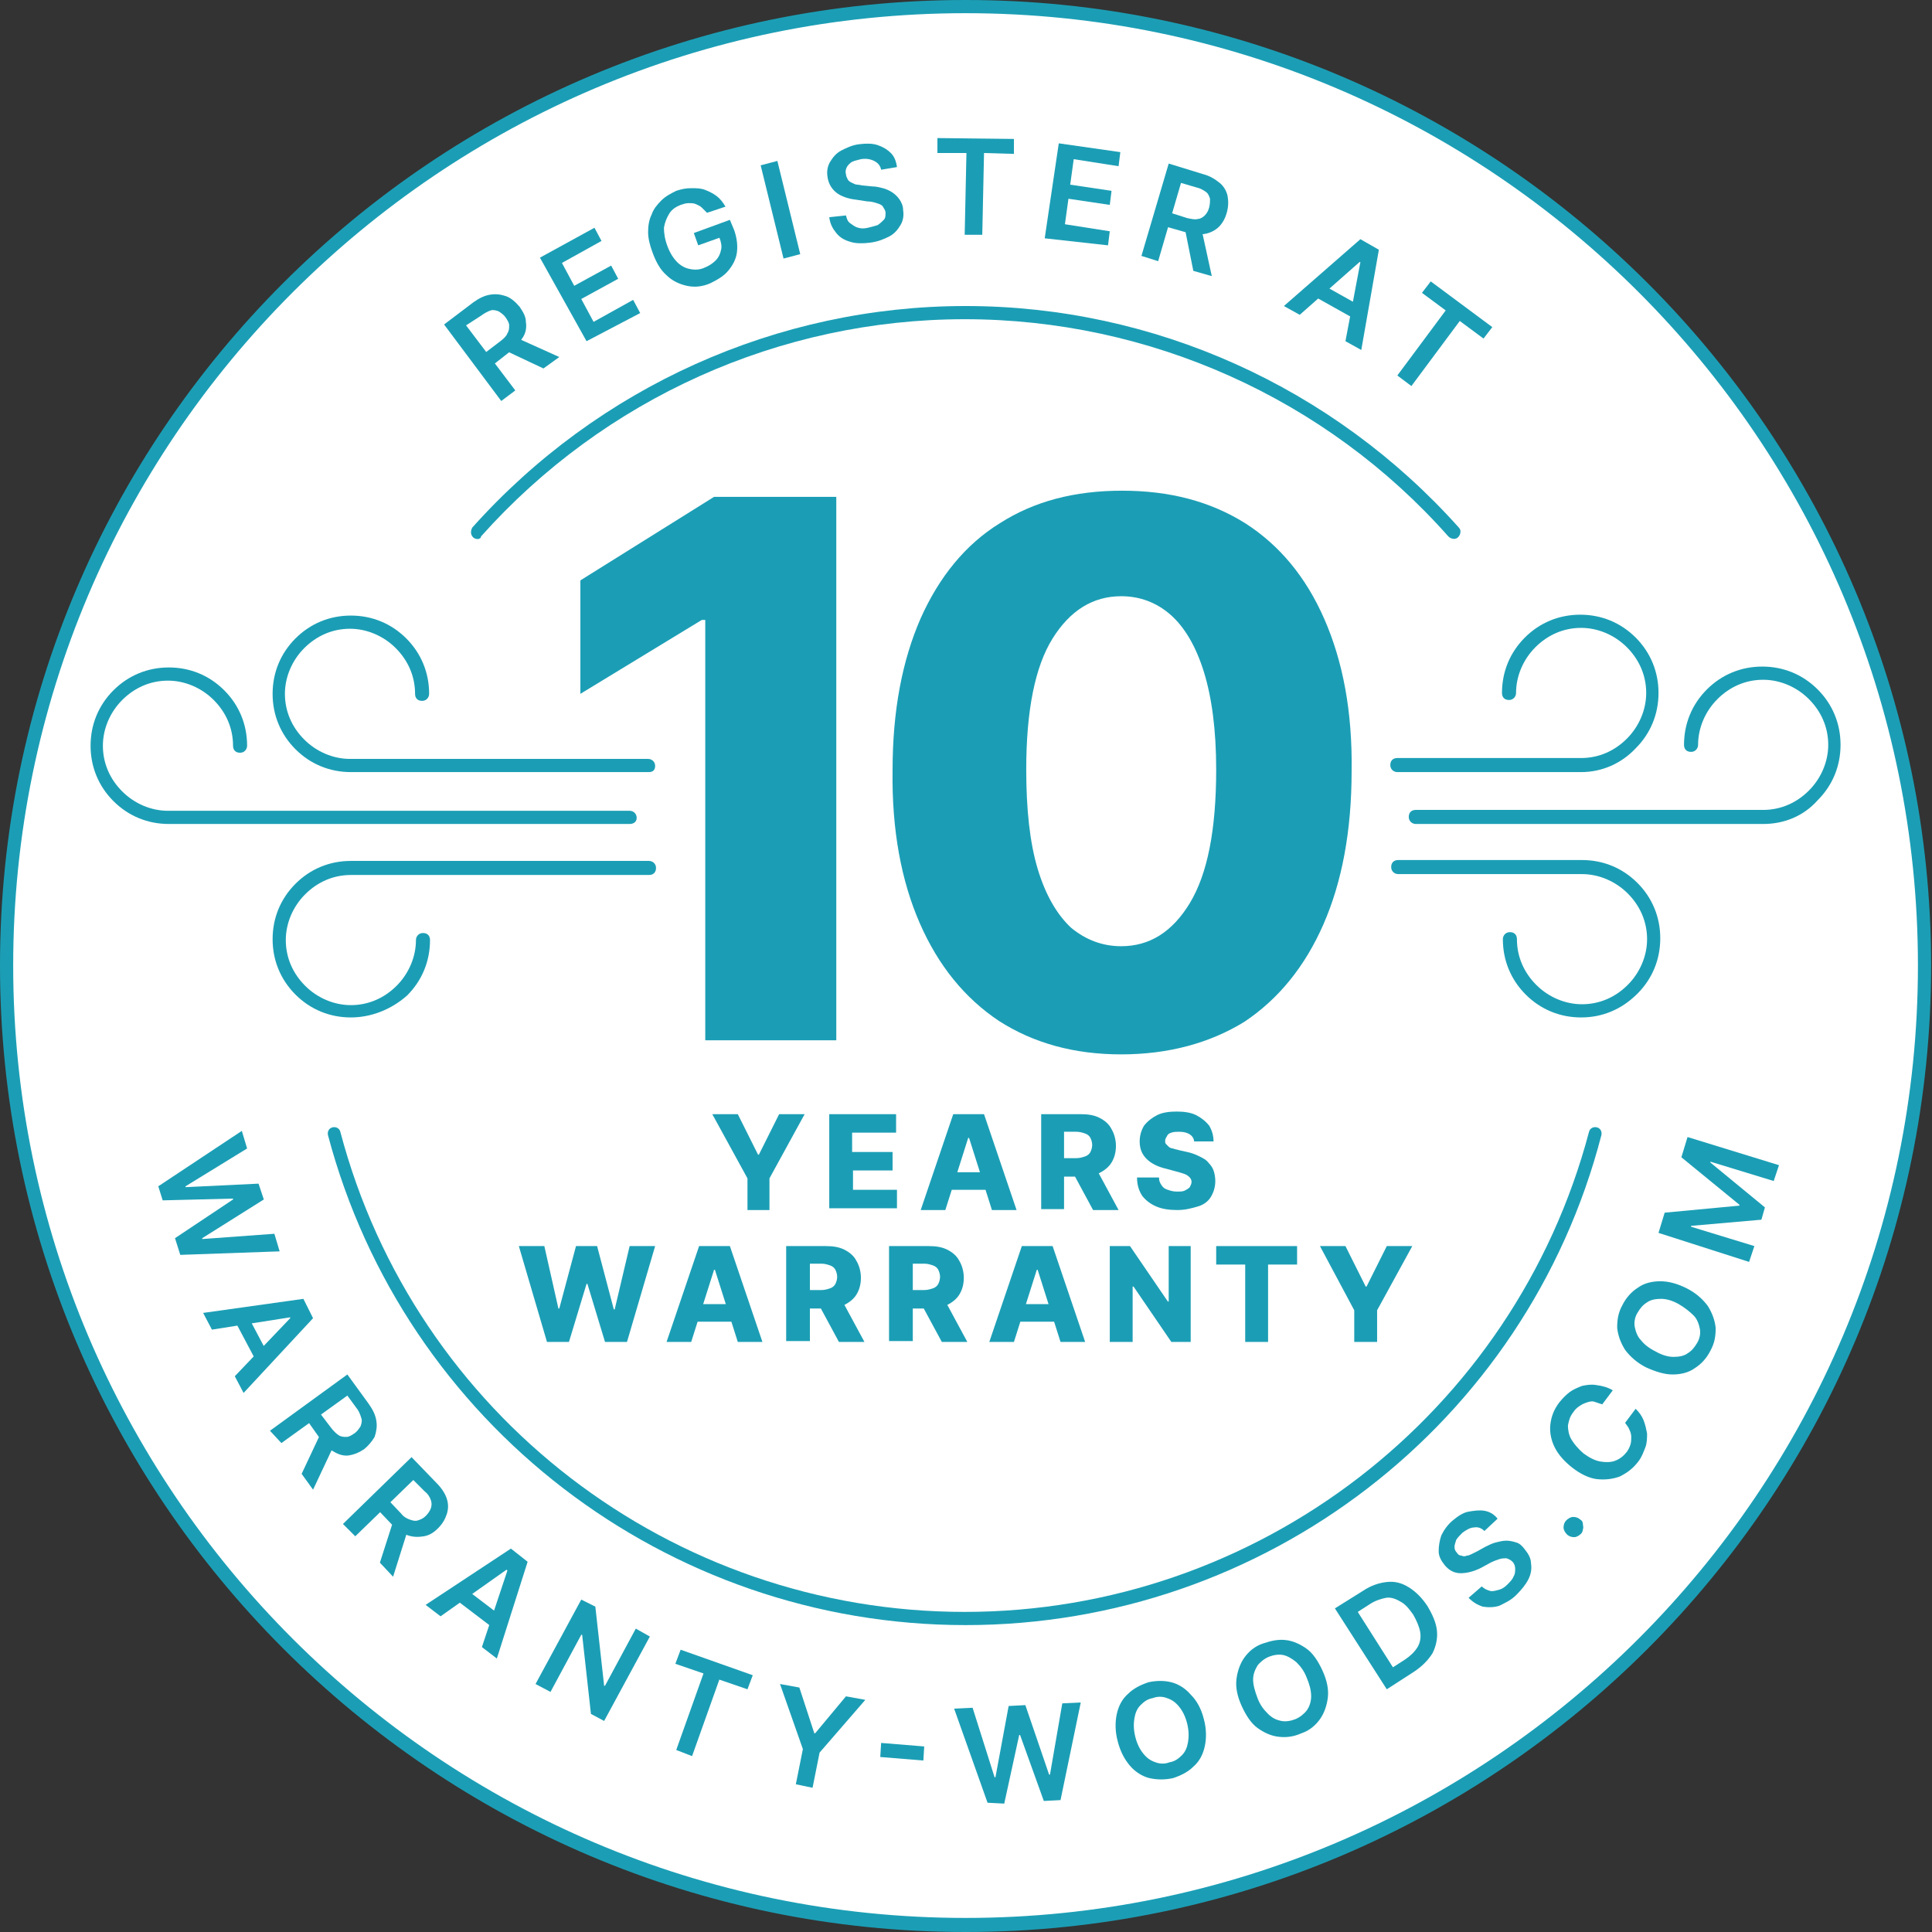 <?xml version="1.0" encoding="utf-8"?>
<!-- Generator: Adobe Illustrator 27.5.0, SVG Export Plug-In . SVG Version: 6.00 Build 0)  -->
<svg version="1.1" id="Lager_1" xmlns="http://www.w3.org/2000/svg" xmlns:xlink="http://www.w3.org/1999/xlink" x="0px" y="0px"
	 viewBox="0 0 219.7 219.7" style="enable-background:new 0 0 219.7 219.7;" xml:space="preserve">
<rect x="0" y="0" width="219.7" height="219.7" fill="#333333" stroke="none"/>
<style type="text/css">
	.st0{fill:#FFFFFF;}
	.st1{fill:#1B9EB5;}
</style>
<circle class="st0" cx="109.8" cy="109.8" r="109.1"/>
<g>
	<path class="st1" d="M95.1,56.5v61.8H80.2V70.5h-0.4L66,78.9V66l15.2-9.5H95.1z"/>
	<path class="st1" d="M127.5,119.9c-5.4,0-10-1.3-13.9-3.8c-3.9-2.6-6.9-6.3-9-11.1c-2.1-4.8-3.2-10.6-3.1-17.4
		c0-6.8,1.1-12.5,3.2-17.3c2.1-4.7,5.1-8.4,9-10.8c3.9-2.5,8.5-3.7,13.9-3.7c5.4,0,10,1.2,14,3.7c3.9,2.5,6.9,6.1,9,10.9
		s3.2,10.5,3.1,17.3c0,6.8-1.1,12.6-3.2,17.4c-2.1,4.8-5.1,8.5-9,11.1C137.6,118.6,132.9,119.9,127.5,119.9z M127.5,107.6
		c3.2,0,5.8-1.6,7.8-4.9s3-8.3,3-15.2c0-4.5-0.5-8.2-1.4-11.1s-2.2-5.1-3.8-6.5s-3.5-2.1-5.6-2.1c-3.2,0-5.8,1.6-7.8,4.8
		c-2,3.2-3,8.2-3,14.9c0,4.5,0.4,8.3,1.3,11.3c0.9,3,2.2,5.2,3.8,6.7C123.5,106.9,125.4,107.6,127.5,107.6z"/>
</g>
<g>
	<g>
		<path class="st1" d="M109.8,219.7C49.3,219.7,0,170.4,0,109.8S49.3,0,109.8,0s109.8,49.3,109.8,109.8S170.4,219.7,109.8,219.7z
			 M109.8,1.5C50.1,1.5,1.5,50.1,1.5,109.8s48.6,108.3,108.3,108.3s108.3-48.6,108.3-108.3S169.6,1.5,109.8,1.5z"/>
	</g>
</g>
<g>
	<path class="st1" d="M18,134.9l9.5-6.3l0.6,2l-7,4.3l0,0.1l8.3-0.4l0.6,1.8l-7,4.4l0,0.1l8.2-0.6l0.6,2l-11.3,0.4l-0.6-1.9l6.6-4.4
		l0-0.1l-8,0.2L18,134.9z"/>
	<path class="st1" d="M24.1,151.2l-1-1.9l11.4-1.6l1.1,2.2l-7.9,8.5l-1-1.9l6.3-6.6l0-0.1L24.1,151.2z M28,149.3l2.7,5.1l-1.4,0.7
		l-2.7-5.1L28,149.3z"/>
	<path class="st1" d="M30.7,162.7l8.8-6.4l2.4,3.3c0.5,0.7,0.8,1.3,0.9,2c0.1,0.6,0,1.2-0.2,1.8c-0.3,0.5-0.7,1-1.2,1.4
		c-0.6,0.4-1.1,0.6-1.7,0.7c-0.6,0.1-1.2-0.1-1.7-0.4c-0.6-0.3-1.1-0.8-1.6-1.5l-1.7-2.4l1.3-1l1.6,2.1c0.3,0.4,0.6,0.7,0.9,0.9
		c0.3,0.2,0.6,0.2,0.9,0.2c0.3,0,0.6-0.2,0.9-0.4c0.3-0.2,0.5-0.5,0.7-0.8c0.1-0.3,0.2-0.6,0.1-0.9c-0.1-0.3-0.2-0.7-0.5-1.1
		l-1.1-1.5l-7.5,5.4L30.7,162.7z M38,164.3l-2.4,5.1l-1.3-1.8l2.4-5.1L38,164.3z"/>
	<path class="st1" d="M39,173.3l7.8-7.6l2.8,2.9c0.6,0.6,1,1.2,1.2,1.8c0.2,0.6,0.2,1.2,0,1.8s-0.5,1.1-1,1.6
		c-0.5,0.5-1,0.8-1.6,0.9s-1.2,0.1-1.8-0.1c-0.6-0.2-1.2-0.6-1.8-1.2l-2-2.1l1.2-1.1l1.8,1.9c0.3,0.4,0.7,0.6,1,0.7s0.6,0.2,0.9,0.1
		s0.6-0.2,0.9-0.5c0.3-0.3,0.5-0.6,0.6-0.9c0.1-0.3,0.1-0.6,0-0.9c-0.1-0.3-0.3-0.7-0.7-1l-1.3-1.3l-6.6,6.4L39,173.3z M46.4,173.9
		l-1.7,5.4l-1.5-1.6l1.7-5.3L46.4,173.9z"/>
	<path class="st1" d="M50.1,183.8l-1.7-1.3l9.7-6.4l1.9,1.5l-3.5,11l-1.7-1.3l2.9-8.7l-0.1-0.1L50.1,183.8z M52.7,180.5l4.6,3.5
		l-1,1.3l-4.6-3.5L52.7,180.5z"/>
	<path class="st1" d="M73.9,186.1l-5.2,9.6l-1.5-0.8l-1-9l-0.1,0l-3.5,6.5l-1.7-0.9l5.2-9.6l1.6,0.8l1,9l0.1,0l3.5-6.5L73.9,186.1z"
		/>
	<path class="st1" d="M76.8,189.2l0.6-1.6l8.2,2.9l-0.6,1.6l-3.2-1.1l-3.1,8.7l-1.8-0.7l3.1-8.7L76.8,189.2z"/>
	<path class="st1" d="M88.7,191.5l2.2,0.4l1.7,5.2l0.1,0l3.5-4.2l2.2,0.4l-5.2,6l-0.8,4l-1.9-0.4l0.8-4L88.7,191.5z"/>
	<path class="st1" d="M105.1,198.6l-0.1,1.6l-4.9-0.4l0.1-1.6L105.1,198.6z"/>
	<path class="st1" d="M112.3,205l-3.8-10.7l2.1-0.1l2.5,7.9l0.1,0l1.5-8.1l1.9-0.1l2.7,7.9l0.1,0l1.4-8.1l2.1-0.1l-2.3,11.1
		l-1.9,0.1l-2.7-7.5l-0.1,0l-1.7,7.8L112.3,205z"/>
	<path class="st1" d="M136.9,195.5c0.3,1.1,0.3,2.2,0.1,3.1c-0.2,0.9-0.6,1.7-1.3,2.3c-0.6,0.6-1.4,1-2.3,1.3
		c-0.9,0.2-1.8,0.2-2.7,0c-0.8-0.2-1.6-0.7-2.2-1.4c-0.6-0.7-1.1-1.6-1.4-2.8c-0.3-1.1-0.3-2.2-0.1-3.1c0.2-0.9,0.6-1.7,1.3-2.3
		c0.6-0.6,1.4-1,2.3-1.3c0.9-0.2,1.8-0.2,2.6,0s1.6,0.7,2.2,1.4C136.1,193.4,136.6,194.3,136.9,195.5z M135,196
		c-0.2-0.8-0.5-1.4-0.9-1.9c-0.4-0.5-0.8-0.8-1.4-1c-0.5-0.2-1.1-0.2-1.6,0c-0.6,0.1-1,0.4-1.4,0.8s-0.6,0.9-0.7,1.5
		c-0.1,0.6-0.1,1.3,0.1,2.1s0.5,1.4,0.9,1.9c0.4,0.5,0.8,0.8,1.4,1c0.5,0.2,1.1,0.2,1.6,0c0.6-0.1,1-0.4,1.4-0.8
		c0.4-0.4,0.6-0.9,0.7-1.5C135.2,197.5,135.2,196.8,135,196z"/>
	<path class="st1" d="M150.4,190c0.5,1.1,0.7,2.1,0.6,3c-0.1,0.9-0.4,1.8-0.9,2.5c-0.5,0.7-1.2,1.3-2.1,1.6
		c-0.9,0.4-1.7,0.5-2.6,0.4s-1.7-0.5-2.4-1s-1.3-1.4-1.8-2.5c-0.5-1.1-0.7-2.1-0.6-3c0.1-0.9,0.4-1.8,0.9-2.5
		c0.5-0.7,1.2-1.3,2.1-1.6s1.7-0.5,2.6-0.4s1.7,0.5,2.4,1S149.9,188.9,150.4,190z M148.6,190.8c-0.3-0.8-0.7-1.3-1.2-1.8
		c-0.5-0.4-1-0.7-1.5-0.8c-0.5-0.1-1.1,0-1.6,0.2c-0.5,0.2-1,0.6-1.3,1c-0.3,0.5-0.5,1-0.5,1.6c0,0.6,0.2,1.3,0.5,2.1
		s0.7,1.3,1.2,1.8s1,0.7,1.5,0.8s1.1,0,1.6-0.2s1-0.6,1.3-1s0.5-1,0.5-1.6C149.1,192.2,148.9,191.5,148.6,190.8z"/>
	<path class="st1" d="M160.8,190.1l-3.1,2l-5.9-9.2l3.2-2c0.9-0.6,1.8-0.9,2.7-1c0.9-0.1,1.7,0.1,2.5,0.6s1.5,1.2,2.1,2.1
		c0.6,1,1,1.9,1.1,2.8c0.1,0.9-0.1,1.8-0.5,2.6C162.4,188.8,161.7,189.5,160.8,190.1z M158.4,189.6l1.4-0.9c0.6-0.4,1.1-0.9,1.4-1.4
		c0.3-0.5,0.4-1.1,0.3-1.7c-0.1-0.6-0.4-1.3-0.8-2c-0.5-0.7-0.9-1.2-1.5-1.5c-0.5-0.3-1.1-0.5-1.6-0.4s-1.2,0.3-1.8,0.7l-1.4,0.9
		L158.4,189.6z"/>
	<path class="st1" d="M168.8,174.1c-0.3-0.3-0.7-0.5-1.2-0.4c-0.4,0-0.9,0.3-1.3,0.6c-0.3,0.3-0.5,0.5-0.7,0.8
		c-0.1,0.3-0.2,0.6-0.2,0.8c0,0.3,0.1,0.5,0.3,0.7c0.1,0.2,0.3,0.3,0.5,0.3c0.2,0.1,0.4,0.1,0.6,0c0.2,0,0.4-0.1,0.6-0.2
		c0.2-0.1,0.4-0.2,0.6-0.3l0.9-0.5c0.4-0.2,0.8-0.4,1.2-0.5c0.4-0.1,0.8-0.2,1.2-0.2c0.4,0,0.8,0.1,1.1,0.2c0.4,0.1,0.7,0.4,1,0.8
		c0.4,0.5,0.7,1,0.7,1.6c0.1,0.6,0,1.2-0.3,1.8c-0.3,0.6-0.8,1.2-1.4,1.8c-0.6,0.6-1.3,0.9-1.9,1.2c-0.6,0.2-1.3,0.2-1.9,0.1
		c-0.6-0.2-1.1-0.5-1.6-1l1.5-1.3c0.3,0.3,0.6,0.4,0.9,0.5c0.3,0.1,0.6,0,1-0.1s0.7-0.3,1-0.6c0.3-0.3,0.6-0.6,0.7-0.9
		c0.2-0.3,0.2-0.6,0.2-0.9c0-0.3-0.1-0.6-0.3-0.8c-0.2-0.2-0.4-0.3-0.7-0.4c-0.2,0-0.5,0-0.8,0.1c-0.3,0.1-0.6,0.2-1,0.4l-1.1,0.6
		c-0.8,0.4-1.6,0.6-2.3,0.6c-0.7,0-1.3-0.3-1.8-0.9c-0.4-0.5-0.7-1-0.7-1.6s0.1-1.2,0.3-1.8c0.3-0.6,0.7-1.2,1.3-1.7
		c0.6-0.5,1.2-0.9,1.8-1s1.2-0.2,1.8-0.1s1.1,0.4,1.5,0.9L168.8,174.1z"/>
	<path class="st1" d="M179.8,174.4c-0.2,0.2-0.5,0.4-0.8,0.4c-0.3,0-0.6-0.1-0.8-0.3c-0.2-0.2-0.4-0.5-0.4-0.8
		c0-0.3,0.1-0.6,0.3-0.8c0.2-0.2,0.5-0.4,0.8-0.4s0.6,0.1,0.8,0.3c0.2,0.1,0.3,0.3,0.3,0.5s0.1,0.4,0,0.6
		C180,174.1,179.9,174.3,179.8,174.4z"/>
	<path class="st1" d="M183.4,158.1l-1.2,1.6c-0.3-0.1-0.6-0.2-0.9-0.3s-0.6,0-0.9,0.1c-0.3,0.1-0.5,0.2-0.8,0.4s-0.5,0.4-0.7,0.7
		c-0.4,0.5-0.5,1-0.6,1.5c0,0.5,0.1,1.1,0.4,1.6c0.3,0.5,0.8,1.1,1.4,1.6c0.7,0.5,1.3,0.8,1.9,0.9s1.2,0.1,1.7-0.1
		c0.5-0.2,0.9-0.5,1.3-1c0.2-0.3,0.3-0.5,0.4-0.8c0.1-0.3,0.1-0.6,0.1-0.9c0-0.3-0.1-0.6-0.2-0.8c-0.1-0.3-0.3-0.5-0.5-0.8l1.2-1.6
		c0.4,0.4,0.7,0.8,0.9,1.3s0.3,1,0.4,1.5c0,0.5,0,1.1-0.2,1.6s-0.4,1.1-0.8,1.6c-0.6,0.8-1.3,1.3-2.1,1.7c-0.8,0.3-1.7,0.4-2.6,0.3
		s-1.9-0.6-2.8-1.3c-0.9-0.7-1.6-1.5-2-2.3c-0.4-0.8-0.6-1.7-0.5-2.6c0.1-0.9,0.4-1.7,1-2.5c0.4-0.5,0.8-0.9,1.2-1.2
		s0.9-0.5,1.4-0.7c0.5-0.1,1-0.2,1.6-0.1C182.3,157.6,182.9,157.8,183.4,158.1z"/>
	<path class="st1" d="M191.8,146.5c1,0.5,1.8,1.2,2.4,2c0.5,0.8,0.8,1.6,0.9,2.5c0,0.9-0.1,1.7-0.6,2.6c-0.4,0.8-1,1.5-1.8,2
		c-0.7,0.5-1.6,0.7-2.5,0.7c-0.9,0-1.9-0.3-3-0.8c-1-0.5-1.8-1.2-2.4-2c-0.5-0.8-0.8-1.6-0.9-2.5c0-0.9,0.1-1.7,0.6-2.6
		c0.4-0.8,1-1.5,1.8-2c0.7-0.5,1.6-0.7,2.5-0.7C189.8,145.7,190.8,146,191.8,146.5z M190.9,148.3c-0.7-0.4-1.4-0.6-2-0.6
		c-0.6,0-1.2,0.1-1.6,0.4c-0.5,0.3-0.8,0.7-1.1,1.2c-0.3,0.5-0.4,1.1-0.3,1.6c0.1,0.5,0.3,1.1,0.7,1.5c0.4,0.5,0.9,0.9,1.7,1.3
		c0.7,0.4,1.4,0.6,2,0.6c0.6,0,1.2-0.1,1.6-0.4c0.5-0.3,0.8-0.7,1.1-1.2c0.3-0.5,0.4-1.1,0.3-1.6c-0.1-0.5-0.3-1.1-0.7-1.5
		S191.6,148.7,190.9,148.3z"/>
	<path class="st1" d="M188.6,140.2l0.7-2.3l8.5-0.8l0-0.1l-6.6-5.4l0.7-2.3l10.4,3.2l-0.6,1.8l-7.2-2.2l0,0.1l6.2,5.1l-0.4,1.4
		l-8,0.7l0,0.1l7.2,2.2l-0.6,1.8L188.6,140.2z"/>
</g>
<g>
	<path class="st1" d="M57,45.6l-6.5-8.7l3.3-2.5c0.7-0.5,1.3-0.8,2-0.9s1.2,0,1.8,0.2c0.5,0.2,1,0.6,1.5,1.2
		c0.4,0.6,0.7,1.1,0.7,1.7c0.1,0.6,0,1.2-0.3,1.7s-0.8,1.1-1.4,1.6l-2.3,1.8l-1-1.3l2.1-1.6c0.4-0.3,0.7-0.6,0.8-0.9
		c0.2-0.3,0.2-0.6,0.2-0.9c0-0.3-0.2-0.6-0.4-0.9c-0.2-0.3-0.5-0.5-0.8-0.7c-0.3-0.1-0.6-0.2-0.9-0.1s-0.7,0.3-1.1,0.6L53,37
		l5.6,7.4L57,45.6z M58.5,38.3l5.1,2.3l-1.8,1.3l-5.1-2.4L58.5,38.3z"/>
	<path class="st1" d="M66.7,38.8l-5.3-9.5l6.2-3.4l0.8,1.5l-4.5,2.5l1.4,2.6l4.2-2.3l0.8,1.5l-4.2,2.3l1.4,2.6l4.5-2.5l0.8,1.5
		L66.7,38.8z"/>
	<path class="st1" d="M80.4,24.2c-0.2-0.2-0.4-0.4-0.6-0.6c-0.2-0.2-0.5-0.3-0.7-0.4s-0.5-0.1-0.8-0.1c-0.3,0-0.6,0.1-0.9,0.2
		c-0.5,0.2-1,0.5-1.3,1s-0.5,1-0.6,1.6c0,0.6,0.1,1.3,0.4,2.1c0.3,0.8,0.7,1.4,1.1,1.8c0.4,0.4,0.9,0.7,1.5,0.8
		c0.5,0.1,1.1,0.1,1.7-0.2c0.5-0.2,0.9-0.5,1.2-0.8c0.3-0.3,0.5-0.7,0.6-1.2c0.1-0.4,0-0.9-0.2-1.4l0.4-0.1l-2.8,1l-0.5-1.4L83,25
		l0.5,1.2c0.3,0.9,0.4,1.7,0.3,2.5c-0.1,0.8-0.5,1.5-1,2.1c-0.5,0.6-1.2,1-2,1.4c-0.9,0.4-1.8,0.5-2.7,0.3c-0.9-0.2-1.7-0.6-2.3-1.2
		c-0.7-0.6-1.2-1.5-1.6-2.6c-0.3-0.8-0.5-1.6-0.5-2.3c0-0.7,0.1-1.4,0.4-2c0.2-0.6,0.6-1.1,1.1-1.6s1.1-0.8,1.7-1.1
		c0.6-0.2,1.1-0.3,1.7-0.3c0.6,0,1.1,0,1.6,0.2c0.5,0.2,0.9,0.4,1.3,0.7c0.4,0.3,0.7,0.7,1,1.2L80.4,24.2z"/>
	<path class="st1" d="M88.4,18.3L91,28.9l-1.9,0.5l-2.6-10.6L88.4,18.3z"/>
	<path class="st1" d="M100.2,19.3c-0.1-0.5-0.4-0.8-0.8-1c-0.4-0.2-0.9-0.3-1.5-0.2c-0.4,0.1-0.8,0.2-1,0.3s-0.5,0.4-0.6,0.6
		s-0.2,0.5-0.1,0.8c0,0.2,0.1,0.4,0.2,0.6c0.1,0.2,0.3,0.3,0.5,0.4c0.2,0.1,0.4,0.2,0.6,0.2c0.2,0,0.5,0.1,0.7,0.1l1,0.1
		c0.4,0,0.8,0.1,1.2,0.2s0.8,0.3,1.1,0.5c0.3,0.2,0.6,0.5,0.8,0.8c0.2,0.3,0.4,0.7,0.4,1.2c0.1,0.6,0,1.2-0.3,1.7
		c-0.3,0.5-0.7,1-1.3,1.3c-0.6,0.3-1.3,0.6-2.2,0.7c-0.8,0.1-1.6,0.1-2.2-0.1c-0.7-0.2-1.2-0.5-1.6-1c-0.4-0.5-0.7-1-0.8-1.8
		l1.9-0.2c0.1,0.4,0.2,0.7,0.5,0.9s0.5,0.4,0.9,0.5c0.3,0.1,0.7,0.1,1.1,0c0.4-0.1,0.8-0.2,1.1-0.3c0.3-0.2,0.5-0.4,0.7-0.6
		s0.2-0.5,0.2-0.8c0-0.3-0.2-0.5-0.3-0.7s-0.4-0.3-0.7-0.4s-0.7-0.2-1.1-0.2l-1.3-0.2c-0.9-0.1-1.7-0.4-2.2-0.8s-0.9-1-1-1.8
		c-0.1-0.6,0-1.2,0.3-1.7c0.3-0.5,0.7-1,1.3-1.3s1.2-0.6,2-0.7c0.8-0.1,1.5-0.1,2.1,0.1c0.6,0.2,1.1,0.5,1.5,0.9
		c0.4,0.4,0.6,0.9,0.7,1.6L100.2,19.3z"/>
	<path class="st1" d="M106.6,17.4l0-1.7l8.7,0.1l0,1.7l-3.4-0.1l-0.2,9.3l-2,0l0.2-9.3L106.6,17.4z"/>
	<path class="st1" d="M118.8,27.1l1.6-10.8l7,1l-0.2,1.6l-5.1-0.8l-0.4,2.9l4.7,0.7l-0.2,1.6l-4.7-0.7l-0.4,2.9l5.1,0.8l-0.2,1.6
		L118.8,27.1z"/>
	<path class="st1" d="M129.8,29.1l3.1-10.5l3.9,1.2c0.8,0.2,1.4,0.6,1.9,1s0.8,1,0.9,1.5c0.1,0.6,0.1,1.2-0.1,1.9
		c-0.2,0.7-0.5,1.2-0.9,1.6s-1,0.7-1.6,0.8s-1.3,0-2.2-0.2l-2.8-0.8l0.5-1.6l2.5,0.8c0.5,0.1,0.9,0.2,1.2,0.1c0.3,0,0.6-0.2,0.8-0.4
		s0.4-0.5,0.5-0.9s0.1-0.7,0.1-1c-0.1-0.3-0.2-0.6-0.5-0.8c-0.3-0.2-0.6-0.4-1.1-0.5l-1.7-0.5l-2.6,8.9L129.8,29.1z M136.6,25.9
		l1.2,5.5l-2.1-0.6l-1.1-5.5L136.6,25.9z"/>
	<path class="st1" d="M147.8,35.8l-1.8-1l8.7-7.6l2.1,1.2l-2,11.4l-1.8-1l1.7-9l-0.1,0L147.8,35.8z M149.9,32.1l5,2.8l-0.8,1.4
		l-5-2.8L149.9,32.1z"/>
	<path class="st1" d="M161.7,33.3l1-1.3l7,5.2l-1,1.3l-2.7-2l-5.5,7.4l-1.6-1.2l5.5-7.4L161.7,33.3z"/>
</g>
<g>
	<g>
		<path class="st1" d="M179.8,87.8h-20.9c-0.4,0-0.8-0.3-0.8-0.8s0.3-0.8,0.8-0.8h20.9c2,0,3.8-0.8,5.2-2.2s2.2-3.3,2.2-5.2
			c0-2-0.8-3.8-2.2-5.2c-1.4-1.4-3.3-2.2-5.2-2.2c-2,0-3.8,0.8-5.2,2.2c-1.4,1.4-2.2,3.3-2.2,5.2c0,0.4-0.3,0.8-0.8,0.8
			s-0.8-0.3-0.8-0.8c0-2.4,0.9-4.6,2.6-6.3s3.9-2.6,6.3-2.6c2.4,0,4.6,0.9,6.3,2.6c1.7,1.7,2.6,3.9,2.6,6.3c0,2.4-0.9,4.6-2.6,6.3
			C184.4,86.8,182.2,87.8,179.8,87.8z"/>
	</g>
	<g>
		<path class="st1" d="M200.5,93.7H161c-0.4,0-0.8-0.3-0.8-0.8s0.3-0.8,0.8-0.8h39.5c2,0,3.8-0.8,5.2-2.2c1.4-1.4,2.2-3.3,2.2-5.2
			c0-2-0.8-3.8-2.2-5.2c-1.4-1.4-3.3-2.2-5.2-2.2c-2,0-3.8,0.8-5.2,2.2c-1.4,1.4-2.2,3.3-2.2,5.2c0,0.4-0.3,0.8-0.8,0.8
			s-0.8-0.3-0.8-0.8c0-2.4,0.9-4.6,2.6-6.3c1.7-1.7,3.9-2.6,6.3-2.6c2.4,0,4.6,0.9,6.3,2.6c1.7,1.7,2.6,3.9,2.6,6.3
			c0,2.4-0.9,4.6-2.6,6.3C205.1,92.8,202.9,93.7,200.5,93.7z"/>
	</g>
	<g>
		<path class="st1" d="M179.8,115.7c-2.4,0-4.6-0.9-6.3-2.6c-1.7-1.7-2.6-3.9-2.6-6.3c0-0.4,0.3-0.8,0.8-0.8s0.8,0.3,0.8,0.8
			c0,2,0.8,3.8,2.2,5.2c1.4,1.4,3.3,2.2,5.2,2.2c2,0,3.8-0.8,5.2-2.2c1.4-1.4,2.2-3.3,2.2-5.2c0-2-0.8-3.8-2.2-5.2
			c-1.4-1.4-3.3-2.2-5.2-2.2l-20.9,0c-0.4,0-0.8-0.3-0.8-0.8s0.3-0.8,0.8-0.8l20.9,0c2.4,0,4.6,0.9,6.3,2.6c1.7,1.7,2.6,3.9,2.6,6.3
			c0,2.4-0.9,4.6-2.6,6.3C184.4,114.8,182.2,115.7,179.8,115.7z"/>
	</g>
</g>
<g>
	<g>
		<path class="st1" d="M73.8,87.8H39.9c-2.4,0-4.6-0.9-6.3-2.6c-1.7-1.7-2.6-3.9-2.6-6.3c0-2.4,0.9-4.6,2.6-6.3
			c1.7-1.7,3.9-2.6,6.3-2.6c2.4,0,4.6,0.9,6.3,2.6s2.6,3.9,2.6,6.3c0,0.4-0.3,0.8-0.8,0.8s-0.8-0.3-0.8-0.8c0-2-0.8-3.8-2.2-5.2
			c-1.4-1.4-3.3-2.2-5.2-2.2c-2,0-3.8,0.8-5.2,2.2c-1.4,1.4-2.2,3.3-2.2,5.2c0,2,0.8,3.8,2.2,5.2s3.3,2.2,5.2,2.2h33.9
			c0.4,0,0.8,0.3,0.8,0.8S74.2,87.8,73.8,87.8z"/>
	</g>
	<g>
		<path class="st1" d="M71.6,93.7H19.2c-2.4,0-4.6-0.9-6.3-2.6c-1.7-1.7-2.6-3.9-2.6-6.3c0-2.4,0.9-4.6,2.6-6.3
			c1.7-1.7,3.9-2.6,6.3-2.6c2.4,0,4.6,0.9,6.3,2.6c1.7,1.7,2.6,3.9,2.6,6.3c0,0.4-0.3,0.8-0.8,0.8s-0.8-0.3-0.8-0.8
			c0-2-0.8-3.8-2.2-5.2c-1.4-1.4-3.3-2.2-5.2-2.2c-2,0-3.8,0.8-5.2,2.2c-1.4,1.4-2.2,3.3-2.2,5.2c0,2,0.8,3.8,2.2,5.2
			c1.4,1.4,3.3,2.2,5.2,2.2h52.5c0.4,0,0.8,0.3,0.8,0.8S72,93.7,71.6,93.7z"/>
	</g>
	<g>
		<path class="st1" d="M39.9,115.7c-2.4,0-4.6-0.9-6.3-2.6c-1.7-1.7-2.6-3.9-2.6-6.3c0-2.4,0.9-4.6,2.6-6.3c1.7-1.7,3.9-2.6,6.3-2.6
			l33.9,0c0.4,0,0.8,0.3,0.8,0.8s-0.3,0.8-0.8,0.8l0,0l-33.9,0c-2,0-3.8,0.8-5.2,2.2c-1.4,1.4-2.2,3.3-2.2,5.2c0,2,0.8,3.8,2.2,5.2
			c1.4,1.4,3.3,2.2,5.2,2.2c2,0,3.8-0.8,5.2-2.2c1.4-1.4,2.2-3.3,2.2-5.2c0-0.4,0.3-0.8,0.8-0.8s0.8,0.3,0.8,0.8
			c0,2.4-0.9,4.6-2.6,6.3C44.5,114.8,42.2,115.7,39.9,115.7z"/>
	</g>
</g>
<g>
	<g>
		<path class="st1" d="M109.8,184.8c-34,0-63.8-22.9-72.5-55.7c-0.1-0.4,0.1-0.8,0.5-0.9c0.4-0.1,0.8,0.1,0.9,0.5
			c8.5,32.2,37.7,54.6,71,54.6c33.3,0,62.5-22.5,71-54.6c0.1-0.4,0.5-0.6,0.9-0.5c0.4,0.1,0.6,0.5,0.5,0.9
			C173.6,161.9,143.8,184.8,109.8,184.8z"/>
	</g>
</g>
<g>
	<g>
		<path class="st1" d="M54.3,61.3c-0.2,0-0.4-0.1-0.5-0.2c-0.3-0.3-0.3-0.7-0.1-1.1C68,44,88.4,34.8,109.8,34.8
			c21.4,0,41.8,9.2,56.1,25.2c0.3,0.3,0.2,0.8-0.1,1.1c-0.3,0.3-0.8,0.2-1.1-0.1c-13.9-15.7-34-24.7-55-24.7c-21,0-41,9-55,24.7
			C54.7,61.2,54.5,61.3,54.3,61.3z"/>
	</g>
</g>
<g>
	<path class="st1" d="M81,126.7h2.9l2.3,4.6h0.1l2.3-4.6h2.9l-4,7.3v3.6H85v-3.6L81,126.7z"/>
	<path class="st1" d="M94.3,137.6v-10.9h7.6v2.1h-5v2.2h4.6v2.1H97v2.2h5v2.1H94.3z"/>
	<path class="st1" d="M107.5,137.6h-2.8l3.7-10.9h3.5l3.7,10.9h-2.8l-2.6-8.2h-0.1L107.5,137.6z M107.2,133.3h5.9v2h-5.9V133.3z"/>
	<path class="st1" d="M118.4,137.6v-10.9h4.5c0.8,0,1.5,0.1,2.1,0.4s1.1,0.7,1.4,1.3c0.3,0.5,0.5,1.2,0.5,1.9c0,0.8-0.2,1.4-0.5,1.9
		s-0.8,0.9-1.4,1.2c-0.6,0.3-1.3,0.4-2.2,0.4h-2.8v-2.1h2.4c0.4,0,0.7-0.1,1-0.2s0.5-0.3,0.6-0.5c0.1-0.2,0.2-0.5,0.2-0.8
		c0-0.3-0.1-0.6-0.2-0.8c-0.1-0.2-0.3-0.4-0.6-0.5c-0.3-0.1-0.6-0.2-1-0.2H121v8.8H118.4z M124.5,132.6l2.7,5h-2.9l-2.7-5H124.5z"/>
	<path class="st1" d="M135.8,129.9c0-0.4-0.2-0.7-0.5-0.9c-0.3-0.2-0.7-0.3-1.2-0.3c-0.3,0-0.6,0-0.9,0.1s-0.4,0.2-0.5,0.4
		c-0.1,0.2-0.2,0.3-0.2,0.5c0,0.2,0,0.3,0.1,0.4c0.1,0.1,0.2,0.2,0.3,0.3c0.1,0.1,0.3,0.2,0.5,0.2c0.2,0.1,0.4,0.1,0.7,0.2l0.9,0.2
		c0.5,0.1,1,0.3,1.4,0.5c0.4,0.2,0.8,0.4,1,0.7c0.3,0.3,0.5,0.6,0.6,0.9s0.2,0.7,0.2,1.2c0,0.7-0.2,1.3-0.5,1.8
		c-0.3,0.5-0.8,0.9-1.5,1.1s-1.4,0.4-2.3,0.4c-0.9,0-1.7-0.1-2.4-0.4c-0.7-0.3-1.2-0.7-1.6-1.2c-0.4-0.6-0.6-1.3-0.6-2.1h2.5
		c0,0.4,0.1,0.6,0.3,0.9s0.4,0.4,0.7,0.5c0.3,0.1,0.6,0.2,1,0.2c0.4,0,0.7,0,0.9-0.1c0.2-0.1,0.4-0.2,0.6-0.4
		c0.1-0.2,0.2-0.4,0.2-0.6c0-0.2-0.1-0.4-0.2-0.5c-0.1-0.1-0.3-0.3-0.6-0.4s-0.6-0.2-1-0.3l-1.1-0.3c-0.9-0.2-1.7-0.6-2.2-1.1
		c-0.5-0.5-0.8-1.1-0.8-2c0-0.7,0.2-1.3,0.5-1.8c0.4-0.5,0.9-0.9,1.5-1.2c0.6-0.3,1.4-0.4,2.2-0.4c0.8,0,1.6,0.1,2.2,0.4
		c0.6,0.3,1.1,0.7,1.5,1.2c0.3,0.5,0.5,1.1,0.5,1.8H135.8z"/>
	<path class="st1" d="M62.2,152.6L59,141.7h2.9l1.6,7.1h0.1l1.9-7.1h2.4l1.9,7.2h0.1l1.7-7.2h2.9l-3.2,10.9h-2.5l-2-6.6h-0.1l-2,6.6
		H62.2z"/>
	<path class="st1" d="M78.6,152.6h-2.8l3.7-10.9H83l3.7,10.9h-2.8l-2.6-8.2h-0.1L78.6,152.6z M78.2,148.3h5.9v2h-5.9V148.3z"/>
	<path class="st1" d="M89.4,152.6v-10.9h4.5c0.8,0,1.5,0.1,2.1,0.4s1.1,0.7,1.4,1.3c0.3,0.5,0.5,1.2,0.5,1.9c0,0.8-0.2,1.4-0.5,1.9
		s-0.8,0.9-1.4,1.2c-0.6,0.3-1.3,0.4-2.2,0.4H91v-2.1h2.4c0.4,0,0.7-0.1,1-0.2s0.5-0.3,0.6-0.5c0.1-0.2,0.2-0.5,0.2-0.8
		c0-0.3-0.1-0.6-0.2-0.8c-0.1-0.2-0.3-0.4-0.6-0.5c-0.3-0.1-0.6-0.2-1-0.2h-1.3v8.8H89.4z M95.6,147.6l2.7,5h-2.9l-2.7-5H95.6z"/>
	<path class="st1" d="M101.1,152.6v-10.9h4.5c0.8,0,1.5,0.1,2.1,0.4s1.1,0.7,1.4,1.3c0.3,0.5,0.5,1.2,0.5,1.9c0,0.8-0.2,1.4-0.5,1.9
		s-0.8,0.9-1.4,1.2c-0.6,0.3-1.3,0.4-2.2,0.4h-2.8v-2.1h2.4c0.4,0,0.7-0.1,1-0.2s0.5-0.3,0.6-0.5c0.1-0.2,0.2-0.5,0.2-0.8
		c0-0.3-0.1-0.6-0.2-0.8c-0.1-0.2-0.3-0.4-0.6-0.5c-0.3-0.1-0.6-0.2-1-0.2h-1.3v8.8H101.1z M107.3,147.6l2.7,5h-2.9l-2.7-5H107.3z"
		/>
	<path class="st1" d="M115.3,152.6h-2.8l3.7-10.9h3.5l3.7,10.9h-2.8l-2.6-8.2h-0.1L115.3,152.6z M114.9,148.3h5.9v2h-5.9V148.3z"/>
	<path class="st1" d="M135.4,141.7v10.9h-2.2l-4.3-6.3h-0.1v6.3h-2.6v-10.9h2.3l4.3,6.3h0.1v-6.3H135.4z"/>
	<path class="st1" d="M138.3,143.8v-2.1h9.2v2.1h-3.3v8.8h-2.6v-8.8H138.3z"/>
	<path class="st1" d="M150.1,141.7h2.9l2.3,4.6h0.1l2.3-4.6h2.9l-4,7.3v3.6H154v-3.6L150.1,141.7z"/>
</g>
</svg>
